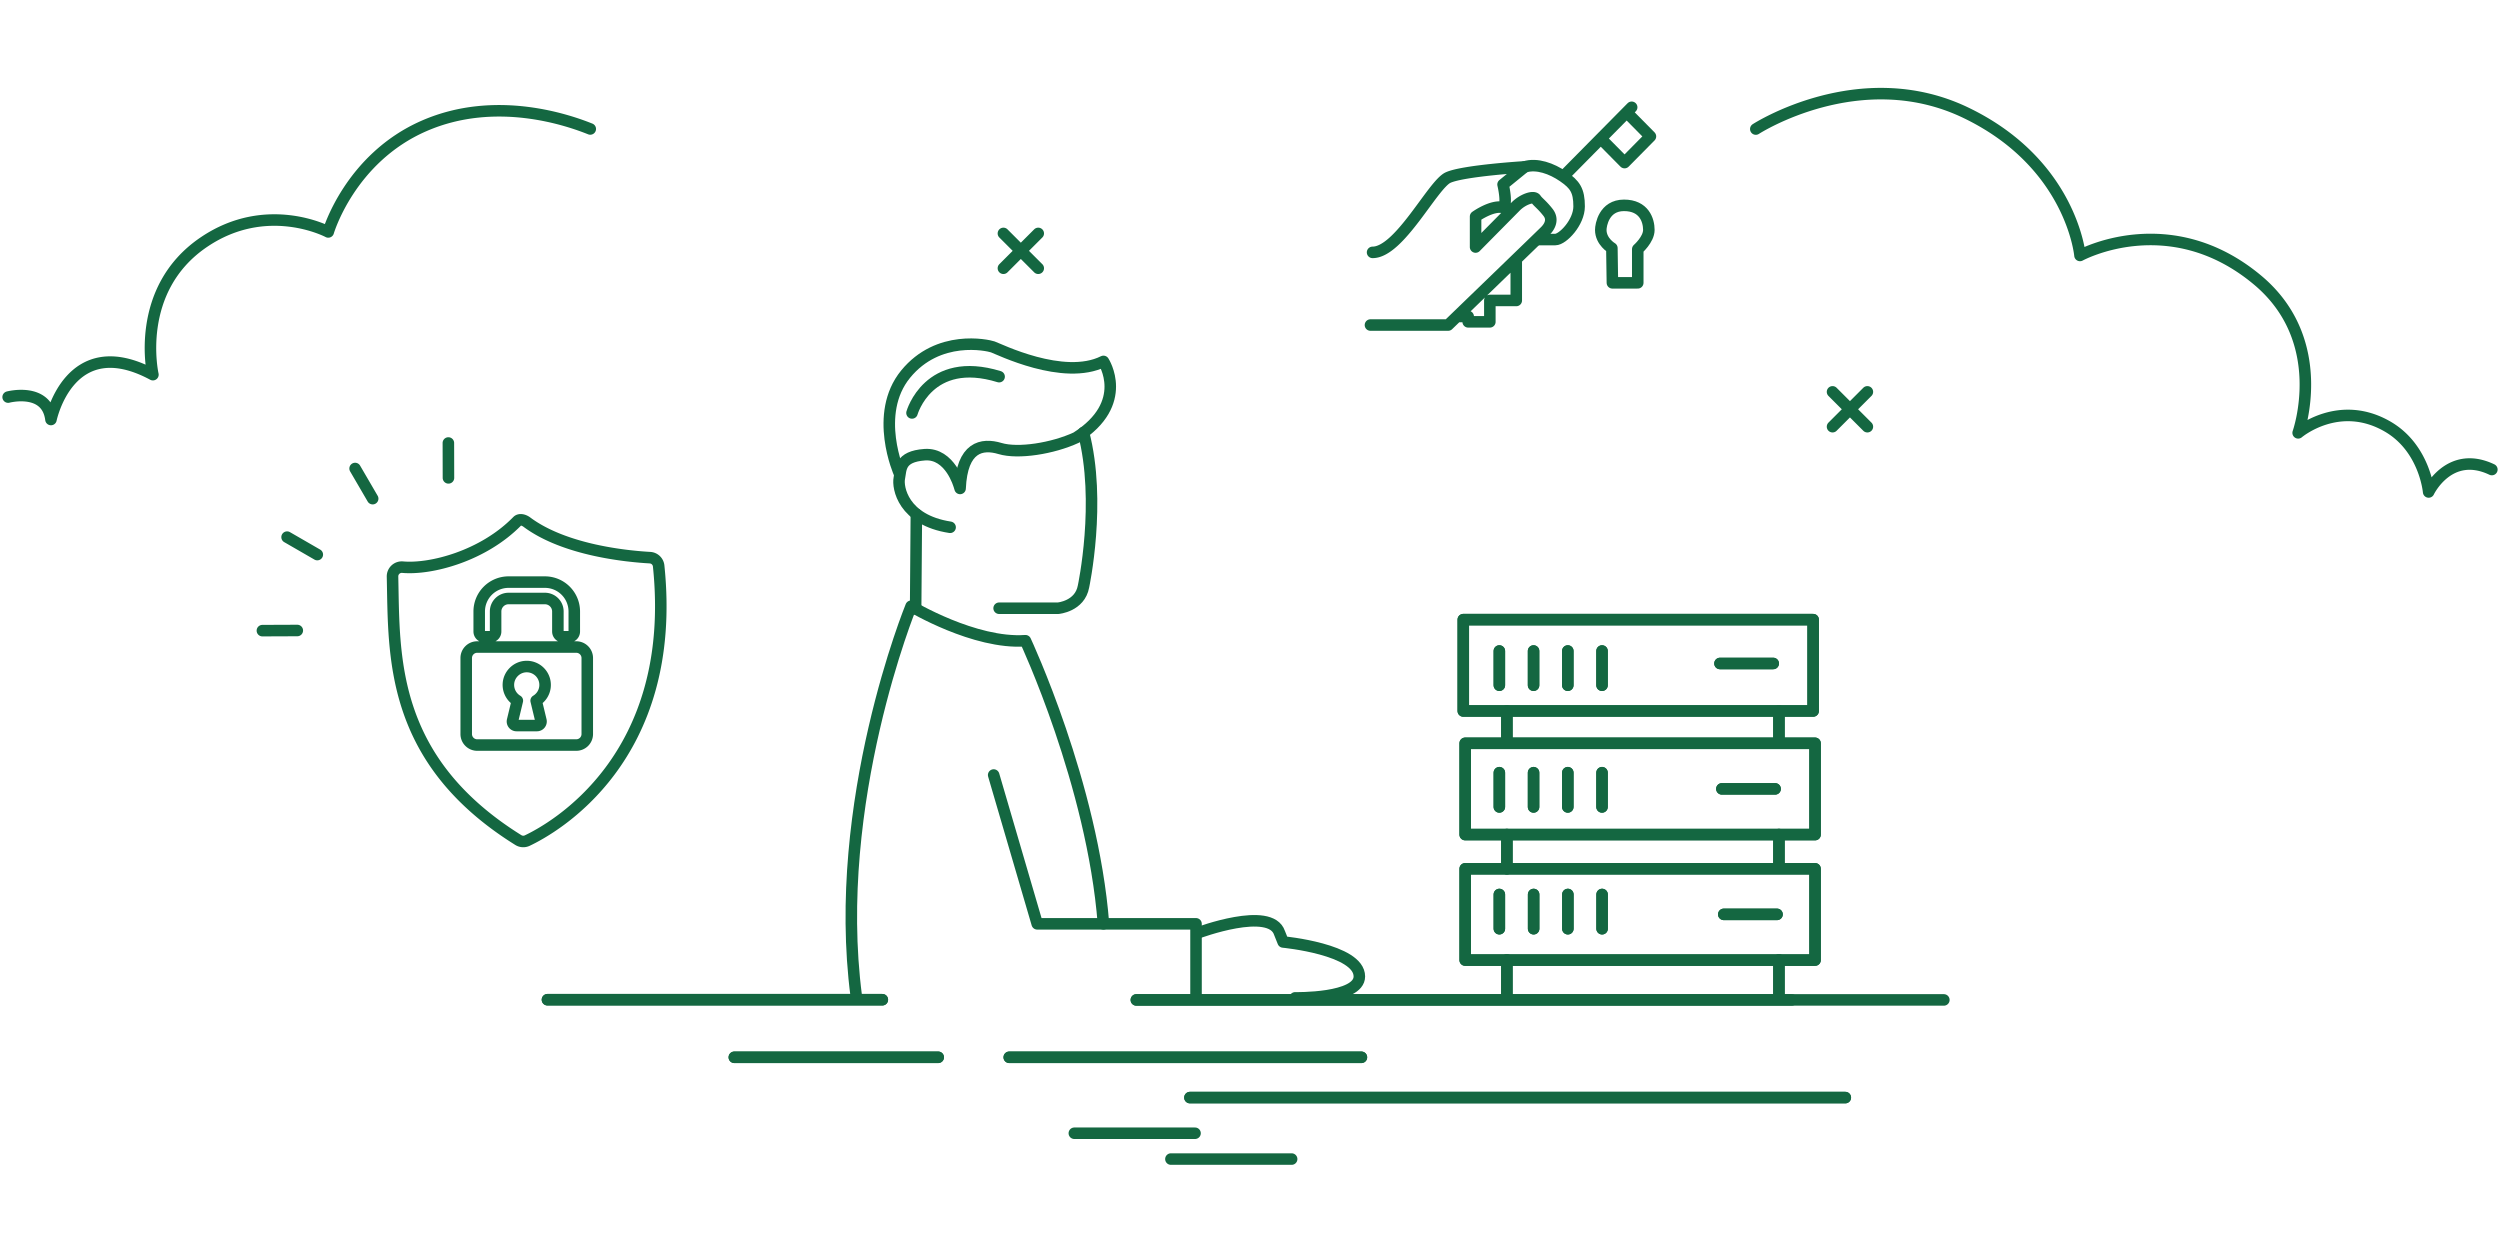 <svg width="614" height="308" viewBox="0 0 614 308" xmlns="http://www.w3.org/2000/svg">
    <g fill="none" fill-rule="evenodd">
        <path d="M2 0h610v308H2z"/>
        <g stroke="#146741" stroke-linecap="round" stroke-linejoin="round" stroke-width="2.83">
            <path d="M359.382 174.619h85.926v-22.434h-85.926zM359.848 204.974h85.93v-22.419h-85.93zM359.848 235.796h85.93v-22.419h-85.93zM368.241 159.886v8.408M376.643 159.886v8.408M385.051 159.886v8.408M393.459 159.886v8.408M368.241 189.776v8.408M376.643 189.776v8.408M385.051 189.776v8.408M393.459 189.776v8.408M368.241 219.687v8.408M376.659 219.687v8.408M385.066 219.687v8.408M393.474 219.687v8.408M422.428 162.951h13.074M422.894 193.747h13.073M423.359 224.569h13.08M436.905 182.535v-7.917M436.905 213.377v-8.423"/>
            <path d="M370.089 235.776v9.805h66.817v-9.805M370.089 204.954v8.403M370.089 174.598v7.937M279.089 245.581h160.959M292.249 269.567h160.959M247.872 259.672h86.491M180.35 259.672h50.074M263.856 278.325h29.645M134.455 245.531H216.7M359.382 174.619h85.926v-22.434h-85.926zM359.848 204.974h85.93v-22.419h-85.93z"/>
            <path d="M359.848 235.796h85.93v-22.419h-85.93zM368.241 159.886v8.408M376.643 159.886v8.408M385.051 159.886v8.408M393.459 159.886v8.408M368.241 189.776v8.408M376.643 189.776v8.408M385.051 189.776v8.408M393.459 189.776v8.408M368.241 219.687v8.408M376.659 219.687v8.408M385.066 219.687v8.408M393.474 219.687v8.408M422.428 162.951h13.074M422.894 193.747h13.073M423.359 224.569h13.08M436.905 182.535v-7.917M436.905 213.377v-8.423"/>
            <path d="M370.089 235.776v9.805h66.817v-9.805M370.089 204.954v8.403M370.089 174.598v7.937M279.089 245.581h198.318M292.249 269.567h160.959M247.872 259.672h86.491M180.35 259.672h50.074M287.579 284.667h29.645M134.455 245.531H216.7M2 97.523s9.514-2.504 10.516 5.508c0 0 4.506-22.033 25.038-11.016 0 0-4.757-20.847 12.519-32.55C65.596 48.95 80.62 56.963 80.62 56.963s5.267-18.063 23.535-26.04c17.776-7.761 35.804-1.251 40.812.75M458.625 96.241l-8.553 8.553M458.625 104.794l-8.553-8.553M254.992 57.329l-8.553 8.553M254.992 65.882l-8.553-8.553M431.226 31.693s25.539-16.525 51.578-4.006c26.04 12.519 28.042 35.053 28.042 35.053s21.939-12.018 43.567 6.009c18.027 15.023 10.015 37.557 10.015 37.557s10.015-8.513 22.033-1.503c9.094 5.309 10.016 16.025 10.016 16.025s5.007-10.515 15.523-5.508M73.014 154.851l-8.568.035M77.926 136.203l-7.416-4.282M91.527 122.467l-4.312-7.401M110.14 117.364l-.02-8.563M97.121 139.9a2.277 2.277 0 0 1 1.756-.606c6.901.621 19.773-2.702 28.187-11.31.584-.599 1.65-.26 2.32.24 9.356 6.992 24.866 8.441 30.25 8.737a2.271 2.271 0 0 1 2.132 2.034c4.897 47.292-25.894 64.43-32.28 67.455a2.28 2.28 0 0 1-2.177-.127c-31.828-19.825-30.466-45.607-30.907-64.71a2.279 2.279 0 0 1 .72-1.714z"/>
            <path d="M139.75 156.394h-1.44a1.294 1.294 0 0 1-1.294-1.294v-4.92a3.188 3.188 0 0 0-3.188-3.188h-8.918a3.188 3.188 0 0 0-3.189 3.188v4.92c0 .715-.579 1.294-1.294 1.294h-1.44a1.293 1.293 0 0 1-1.293-1.294v-4.92a7.215 7.215 0 0 1 7.216-7.215h8.918a7.216 7.216 0 0 1 7.216 7.215v4.92c0 .715-.579 1.294-1.294 1.294zM132.85 176.96a1 1 0 0 1-.973 1.233h-5.017a1 1 0 0 1-.972-1.234l1.171-4.873a4.507 4.507 0 0 1-2.193-4.118c.119-2.263 1.953-4.116 4.214-4.256a4.51 4.51 0 0 1 2.599 8.374l1.171 4.873zm8.684-18.048h-24.33a2.7 2.7 0 0 0-2.7 2.7v18.672a2.7 2.7 0 0 0 2.7 2.7h24.33a2.7 2.7 0 0 0 2.7-2.7v-18.673a2.7 2.7 0 0 0-2.7-2.699zM336.587 79.83h19.07s23.095-22.311 23.873-23.098c.778-.788 2.205-2.624.648-4.593-1.557-1.97-2.465-2.494-2.983-3.282-.52-.787-3.18.066-4.931 1.838-1.752 1.77-9.86 9.974-9.86 9.974v-7.481s4.022-2.887 6.747-2.23c1.167-.79 0-5.644 0-5.644l5.319-4.331s-15.05.918-18.812 2.625c-3.763 1.706-11.936 18.374-18.552 18.374M357.993 77.73h2.595v1.312h5.318v-5.249h6.488v-9.974"/>
            <path d="M377.713 58.832h4.28c1.818 0 5.839-4.2 5.839-8.137 0-3.937-1.038-5.38-3.892-7.35-2.853-1.967-6.487-3.281-9.47-2.361M383.94 43.345l16.8-16.995M393.281 34.158l5.71 5.775 6.355-6.432-5.642-5.708M396.005 69.462h6.228v-8.268s2.724-2.362 2.724-4.725c0-2.362-1.168-6.036-6.097-6.036-4.93 0-5.709 4.855-5.709 6.036 0 2.887 2.726 4.462 2.726 4.462l.128 8.53zM244.045 190.343l10.697 36.549H293.743v17.874"/>
            <path d="M210.304 244.677c-6.24-47.692 13.46-95.786 13.46-95.786s15.6 9.36 28.08 8.469c0 0 16.493 35.212 19.168 69.533M223.987 101.42s4.012-14.262 21.395-8.913M233.348 129.502c-11.59-1.783-12.926-9.806-12.48-12.035.445-2.228 0-5.348 6.24-5.794 6.24-.446 8.469 7.577 8.469 7.577"/>
            <path d="M220.867 116.219s-6.463-14.531 1.56-24.337c8.023-9.805 20.058-7.131 21.395-6.685 1.337.445 17.383 8.468 27.19 3.565 0 0 6.685 10.252-6.687 18.72-5.794 2.675-14.263 4.012-18.72 2.675-4.458-1.337-9.36-.446-9.806 9.806M224.879 149.559l.178-23.267"/>
            <path d="M266.108 106.235c4.457 17.027 0 37.797 0 37.797-.89 4.903-6.24 5.349-6.24 5.349h-14.486M294.189 229.12s17.829-6.685 20.058 0l.891 2.23s18.72 1.783 18.72 8.468c0 5.572-15.778 5.26-15.778 5.26"/>
        </g>
    </g>
</svg>
